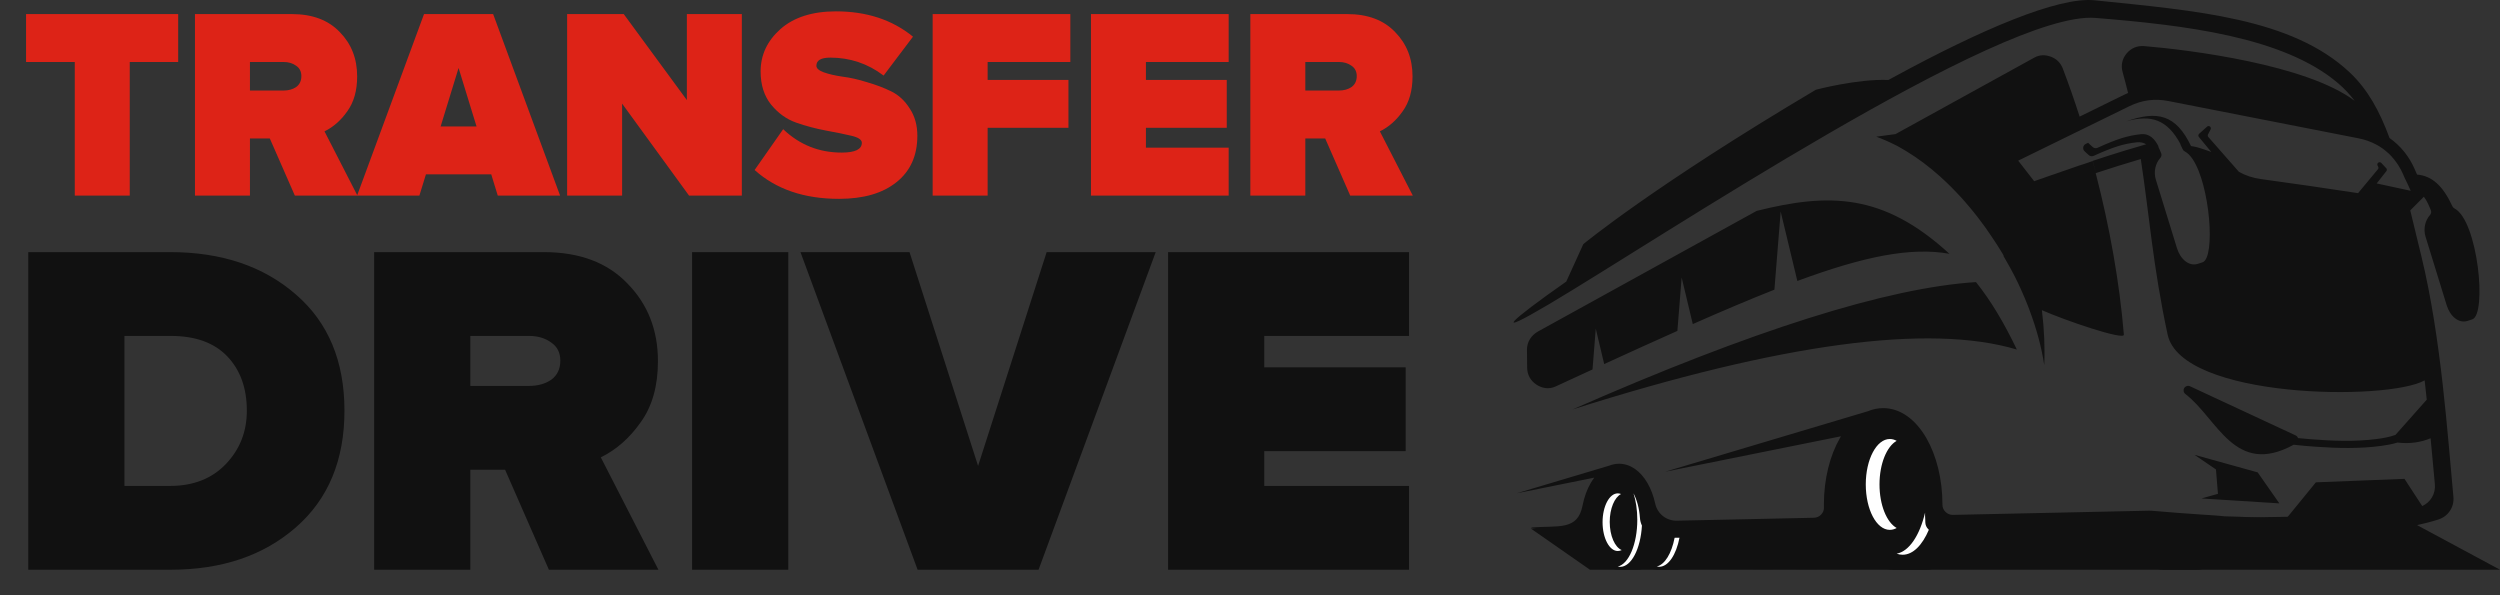 <?xml version="1.0" encoding="UTF-8"?> <svg xmlns="http://www.w3.org/2000/svg" width="294" height="70" viewBox="0 0 294 70" fill="none"><rect x="0" y="0" width="294" height="70" fill="#333333" stroke="none"/> <g clip-path="url(#clip0_1_2)"> <path d="M15.258 23H8.794V7.288H3.066V1.656H20.954V7.288H15.258V23ZM42.033 23H34.673L31.729 16.28H29.393V23H22.929V1.656H34.321C36.732 1.656 38.609 2.36 39.953 3.768C41.319 5.155 42.001 6.893 42.001 8.984C42.001 10.648 41.617 12.013 40.849 13.08C40.103 14.147 39.207 14.936 38.161 15.448L42.033 23ZM33.329 10.648C33.927 10.648 34.428 10.509 34.833 10.232C35.239 9.933 35.441 9.507 35.441 8.952C35.441 8.419 35.239 8.013 34.833 7.736C34.428 7.437 33.927 7.288 33.329 7.288H29.393V10.648H33.329ZM65.865 23H58.537L57.769 20.504H50.089L49.321 23H41.993L49.865 1.656H57.993L65.865 23ZM56.041 14.872L53.929 7.992L51.817 14.872H56.041ZM87.24 23H81.031L73.159 12.184V23H66.695V1.656H73.352L80.775 11.768V1.656H87.24V23ZM98.663 23.384C94.567 23.384 91.261 22.253 88.743 19.992L92.103 15.192C94.023 17.027 96.317 17.944 98.984 17.944C100.562 17.944 101.352 17.56 101.352 16.792C101.352 16.429 100.936 16.152 100.104 15.96C99.293 15.768 98.301 15.565 97.127 15.352C95.975 15.139 94.813 14.829 93.639 14.424C92.487 14.019 91.496 13.304 90.663 12.28C89.853 11.256 89.448 9.965 89.448 8.408C89.448 6.467 90.226 4.803 91.784 3.416C93.362 2.029 95.538 1.336 98.311 1.336C101.917 1.336 104.936 2.328 107.368 4.312L103.912 8.888C102.056 7.48 99.965 6.776 97.639 6.776C96.552 6.776 96.007 7.096 96.007 7.736C96.007 8.035 96.296 8.291 96.871 8.504C97.469 8.717 98.205 8.888 99.079 9.016C99.954 9.123 100.904 9.336 101.928 9.656C102.973 9.955 103.933 10.317 104.808 10.744C105.682 11.171 106.408 11.843 106.984 12.76C107.581 13.656 107.88 14.723 107.88 15.96C107.88 18.307 107.058 20.131 105.416 21.432C103.794 22.733 101.544 23.384 98.663 23.384ZM116.145 23H109.681V1.656H125.873V7.288H116.145V9.4H125.649V15.032H116.145V23ZM144.49 23H128.298V1.656H144.49V7.288H134.762V9.4H144.266V15.032H134.762V17.368H144.49V23ZM166.145 23H158.785L155.841 16.28H153.505V23H147.041V1.656H158.433C160.843 1.656 162.721 2.36 164.065 3.768C165.43 5.155 166.113 6.893 166.113 8.984C166.113 10.648 165.729 12.013 164.961 13.08C164.214 14.147 163.318 14.936 162.273 15.448L166.145 23ZM157.441 10.648C158.038 10.648 158.539 10.509 158.945 10.232C159.35 9.933 159.553 9.507 159.553 8.952C159.553 8.419 159.35 8.013 158.945 7.736C158.539 7.437 158.038 7.288 157.441 7.288H153.505V10.648H157.441Z" fill="#DD2317"></path> <path d="M20.068 67H3.324V29.648H20.012C26.06 29.648 30.988 31.309 34.796 34.632C38.604 37.917 40.508 42.472 40.508 48.296C40.508 54.12 38.604 58.693 34.796 62.016C30.988 65.339 26.078 67 20.068 67ZM20.012 57.144C22.737 57.144 24.921 56.285 26.564 54.568C28.206 52.851 29.028 50.76 29.028 48.296C29.028 45.645 28.262 43.517 26.732 41.912C25.201 40.307 22.98 39.504 20.068 39.504H14.636V57.144H20.012ZM77.43 67H64.55L59.398 55.24H55.31V67H43.998V29.648H63.934C68.153 29.648 71.438 30.88 73.79 33.344C76.179 35.771 77.374 38.813 77.374 42.472C77.374 45.384 76.702 47.773 75.358 49.64C74.051 51.507 72.483 52.888 70.654 53.784L77.43 67ZM62.198 45.384C63.243 45.384 64.121 45.141 64.83 44.656C65.539 44.133 65.894 43.387 65.894 42.416C65.894 41.483 65.539 40.773 64.83 40.288C64.121 39.765 63.243 39.504 62.198 39.504H55.31V45.384H62.198ZM92.703 67H81.391V29.648H92.703V67ZM122.135 67H107.911L94.135 29.648H106.959L115.023 54.792L123.087 29.648H135.911L122.135 67ZM165.701 67H137.365V29.648H165.701V39.504H148.677V43.2H165.309V53.056H148.677V57.144H165.701V67Z" fill="#111111"></path> <g clip-path="url(#clip1_1_2)"> <path fill-rule="evenodd" clip-rule="evenodd" d="M186.975 67L180.017 62.15L217.872 61.212L237.968 61.325L281.981 60.535L294 67H186.975Z" fill="#111111"></path> <path fill-rule="evenodd" clip-rule="evenodd" d="M281.931 19.232C281.917 19.218 281.91 19.196 281.896 19.182L281.931 19.232ZM242.937 20.007C242.76 20.07 242.583 20.127 242.406 20.19ZM246.483 20.36C246.363 19.88 246.235 19.408 246.108 18.936L245.924 18.992L245.888 19.006L245.832 19.027L245.669 19.084L245.655 19.091L245.641 19.098C245.421 19.168 245.202 19.246 244.975 19.323L244.947 19.33L244.876 19.351L244.72 19.401L244.706 19.408L244.678 19.415L244.48 19.478L244.459 19.485L244.239 19.563L244.211 19.57L244.175 19.584L243.97 19.655L243.956 19.662L243.715 19.746L243.694 19.753L243.468 19.831L243.453 19.838H243.446L243.425 19.845L243.206 19.922L243.163 19.936L242.923 20.021C242.746 20.085 242.569 20.141 242.392 20.204L242.377 20.212C242.293 20.24 242.208 20.275 242.116 20.303H242.109C242.016 20.331 241.924 20.367 241.832 20.402L241.811 20.409L241.585 20.486L241.549 20.5L241.493 20.515L241.294 20.585H241.287L241.259 20.592C241.089 20.656 240.912 20.712 240.742 20.776L240.714 20.782L240.679 20.797L240.445 20.881H240.438L240.424 20.888L240.388 20.902C240.304 20.93 240.219 20.966 240.127 20.994H240.119C240.027 21.029 239.928 21.064 239.836 21.093H239.829C239.73 21.128 239.631 21.163 239.532 21.198L239.518 21.206C239.419 21.241 239.32 21.276 239.221 21.311L237.338 18.893L250.411 12.492C251.905 11.759 253.398 11.569 255.026 11.886L277.352 16.264C278.116 16.412 278.824 16.666 279.461 17.011L279.475 17.018C279.503 17.032 279.532 17.046 279.553 17.06L279.567 17.067C279.595 17.081 279.617 17.096 279.645 17.11L279.659 17.117C279.687 17.131 279.709 17.145 279.737 17.166L279.751 17.173C279.779 17.187 279.801 17.201 279.829 17.222L279.843 17.23C279.872 17.244 279.893 17.258 279.921 17.279L279.942 17.293C279.964 17.307 279.992 17.321 280.013 17.342L280.034 17.356C280.056 17.37 280.084 17.392 280.105 17.406L280.126 17.42C280.148 17.434 280.176 17.455 280.197 17.469L280.218 17.483C280.24 17.497 280.261 17.518 280.282 17.533L280.303 17.547C280.325 17.561 280.346 17.575 280.367 17.596L280.395 17.617C280.417 17.631 280.438 17.652 280.459 17.666L280.48 17.688C280.501 17.702 280.523 17.723 280.544 17.737L280.572 17.758C280.593 17.772 280.615 17.793 280.629 17.808L280.65 17.829C280.671 17.843 280.693 17.864 280.707 17.878L280.728 17.899C280.749 17.913 280.763 17.934 280.785 17.948L280.813 17.97C280.834 17.984 280.848 18.005 280.87 18.019L280.898 18.04C280.912 18.054 280.933 18.068 280.947 18.09C280.954 18.097 280.969 18.111 280.976 18.118C280.99 18.132 281.004 18.146 281.018 18.16C281.032 18.174 281.039 18.181 281.054 18.195C281.068 18.209 281.082 18.224 281.096 18.238C281.11 18.252 281.117 18.259 281.131 18.273C281.146 18.287 281.16 18.301 281.167 18.315C281.181 18.329 281.195 18.343 281.209 18.357C281.223 18.372 281.231 18.379 281.245 18.393C281.259 18.407 281.273 18.421 281.287 18.442C281.294 18.456 281.308 18.463 281.315 18.477C281.33 18.491 281.344 18.512 281.358 18.527L281.386 18.562C281.4 18.576 281.415 18.597 281.429 18.611L281.457 18.646C281.471 18.661 281.485 18.682 281.5 18.696L281.528 18.731C281.542 18.752 281.556 18.766 281.577 18.787L281.599 18.816C281.613 18.837 281.627 18.851 281.641 18.872L281.669 18.907C281.684 18.921 281.698 18.942 281.705 18.957C281.712 18.971 281.726 18.985 281.733 18.992C281.747 19.006 281.761 19.027 281.768 19.041C281.776 19.055 281.79 19.069 281.797 19.084C281.811 19.098 281.818 19.112 281.832 19.126C281.839 19.14 281.853 19.154 281.861 19.168C281.868 19.182 281.882 19.196 281.889 19.21C281.903 19.224 281.91 19.246 281.924 19.26C281.931 19.274 281.945 19.288 281.953 19.302C281.967 19.316 281.974 19.337 281.988 19.351C281.995 19.366 282.009 19.38 282.016 19.394C282.257 19.76 282.462 20.155 282.639 20.571L282.667 20.634L282.675 20.656V20.663L282.689 20.691L282.703 20.719L282.71 20.74V20.747L282.717 20.768L282.724 20.776L282.738 20.804L282.745 20.818L282.752 20.839L282.767 20.867V20.874L282.781 20.902L282.816 20.98L282.823 20.987L282.866 21.079V21.086L282.88 21.107L282.894 21.135C282.915 21.177 282.929 21.22 282.951 21.255L282.958 21.262L282.965 21.283V21.29L282.979 21.311C283.007 21.375 283.036 21.438 283.064 21.494V21.502L283.078 21.523L283.092 21.551L283.106 21.579L283.12 21.6V21.607L283.128 21.628L283.135 21.643L283.142 21.657L283.149 21.671L283.156 21.685L283.163 21.706L283.17 21.713L283.184 21.734V21.741L283.198 21.77L283.212 21.798L283.227 21.826V21.833L283.234 21.854L283.241 21.861L283.255 21.896L283.262 21.91L283.269 21.932L283.276 21.939L283.283 21.96V21.967L283.297 21.995L283.326 22.051V22.058V22.066L283.34 22.087L283.347 22.094L283.354 22.115L283.361 22.129L283.368 22.143L283.375 22.164L283.382 22.178L283.389 22.2V22.206L283.404 22.235L283.418 22.263L283.432 22.291V22.298L283.446 22.319L283.453 22.326L283.46 22.348L283.467 22.362L283.474 22.376L283.51 22.439L279.27 21.523L279.496 21.572L279.581 21.466L280.636 20.127C280.721 20.021 280.714 19.873 280.622 19.781L280.041 19.161C279.949 19.062 279.801 19.048 279.687 19.126C279.574 19.203 279.539 19.351 279.603 19.471L279.673 19.605C279.723 19.704 279.716 19.817 279.645 19.901L279.171 20.472L277.309 22.714L277.352 22.721C273.515 22.129 269.714 21.586 265.878 21.057C264.922 20.924 264.08 20.649 263.294 20.204L259.698 16.109C259.62 16.024 259.613 15.911 259.663 15.805L259.967 15.22C260.031 15.107 259.995 14.966 259.896 14.882C259.79 14.804 259.649 14.804 259.55 14.896L258.615 15.735C258.509 15.834 258.495 15.996 258.587 16.109L260.045 17.871C260.059 17.878 258.629 17.328 257.936 17.222L257.667 17.18C255.883 13.465 253.717 12.979 250.043 14.269C252.981 13.444 254.878 14.043 256.449 16.99L256.407 16.983C256.506 17.166 256.598 17.363 256.69 17.561C256.739 17.674 256.817 17.751 256.931 17.808C257.256 17.977 257.561 18.287 257.837 18.689C259.903 21.72 260.569 30.349 259.012 30.849L258.467 31.026C257.433 31.357 256.414 30.497 256.01 29.179L253.526 21.121C253.236 20.176 253.498 19.189 254.05 18.576C254.149 18.47 254.191 18.336 254.191 18.202C254.191 18.139 254.177 18.075 254.149 18.012C254.043 17.758 253.936 17.49 253.802 17.222H253.844C253.427 16.398 252.825 15.664 251.742 15.784C250.192 15.954 248.982 16.334 246.674 17.378C246.469 17.469 246.249 17.434 246.087 17.279L245.612 16.842C245.598 16.828 245.584 16.814 245.57 16.792L245.294 16.919C245.124 16.997 245.018 17.138 244.989 17.321C244.961 17.504 245.018 17.674 245.152 17.793L245.626 18.23C245.789 18.379 246.016 18.421 246.214 18.329C248.514 17.286 249.732 16.905 251.282 16.736C251.728 16.687 252.089 16.785 252.393 16.969C252.351 16.983 252.308 16.99 252.259 17.004C250.978 17.37 248.918 17.984 246.087 18.921M268.051 59.196L258.891 58.618L260.831 58.075L260.597 55.206L258.07 53.486L265.502 55.551L268.051 59.196ZM262.699 62.749C261.744 65.322 260.158 67 258.375 67C257.065 67 255.748 67 254.446 67C252.514 67 250.829 65.04 249.902 62.122L230.946 62.524C229.997 65.224 228.377 67 226.536 67C225.227 67 223.91 67 222.608 67C220.512 67 218.7 64.688 217.837 61.339L216.52 62.728C216.52 62.742 216.513 62.763 216.513 62.777V62.827H216.506C216.11 65.202 214.935 66.922 213.547 66.922C212.783 66.922 212.011 66.922 211.247 66.922C210.737 66.922 210.263 66.69 209.838 66.281C209.414 66.69 208.939 66.922 208.43 66.922C207.665 66.922 206.894 66.922 206.129 66.922C204.799 66.922 203.666 65.336 203.22 63.109L200.084 63.172C199.645 65.4 198.506 66.993 197.175 66.993C196.411 66.993 195.639 66.993 194.875 66.993C194.471 66.993 194.082 66.845 193.728 66.577C193.374 66.845 192.985 66.993 192.581 66.993C191.817 66.993 191.045 66.993 190.281 66.993C188.865 66.993 187.669 65.195 187.301 62.735C186.834 63.32 186.161 63.68 185.439 63.482L180.017 62.037C183.287 61.783 185.524 62.425 186.105 59.464C186.303 58.463 186.628 57.561 187.06 56.82C187.195 56.588 187.336 56.376 187.485 56.172L178.361 58.012L189.24 54.762C189.417 54.691 189.601 54.635 189.785 54.6C189.984 54.557 190.189 54.536 190.401 54.536C191.753 54.536 192.935 55.41 193.749 56.82C194.146 57.504 194.457 58.322 194.655 59.231C194.917 60.43 195.972 61.262 197.211 61.233L213.314 60.888C213.646 60.881 213.937 60.754 214.163 60.514C214.397 60.275 214.51 59.986 214.496 59.654C214.496 59.52 214.489 59.415 214.489 59.337C214.489 56.306 215.211 53.542 216.372 51.526C216.414 51.456 216.457 51.378 216.499 51.307L195.823 55.474L219.663 48.361C220.236 48.121 220.838 47.994 221.461 47.994C223.5 47.994 225.29 49.348 226.55 51.533C227.711 53.549 228.433 56.313 228.433 59.344C228.433 59.682 228.553 59.972 228.794 60.204C229.035 60.437 229.332 60.557 229.665 60.55L252.754 60.056C252.853 60.056 252.931 60.056 253.03 60.063C255.14 60.246 257.178 60.402 259.146 60.529C259.408 60.543 259.677 60.564 259.939 60.578L260.003 60.585L260.066 60.592C260.194 60.599 260.328 60.606 260.456 60.613L260.519 60.62L260.583 60.627L260.71 60.634L260.774 60.641L260.838 60.648L260.958 60.655H260.965L261.029 60.662L261.093 60.669L261.156 60.676L261.22 60.684L261.284 60.691L261.411 60.698L261.475 60.705L261.539 60.712L261.602 60.719H261.616H261.666L261.793 60.726H261.857H261.864H261.921L262.048 60.733H262.105H262.112H262.176L262.303 60.74H262.353H262.367L262.558 60.747H262.6H262.622L262.813 60.754H262.848H262.876L263.004 60.761H263.068H263.096H263.131C265.141 60.86 267.067 60.923 268.9 60.944L272.347 56.722L282.767 56.313L284.855 59.513C285.839 59.069 286.447 58.054 286.341 56.947C286.185 55.333 286.023 53.507 285.839 51.54C284.706 52.013 283.418 52.21 282.037 52.055C282.009 52.055 281.981 52.048 281.953 52.041C281.33 52.238 280.664 52.351 280.048 52.435C277.543 52.781 274.874 52.718 272.319 52.534C271.462 52.478 270.606 52.4 269.735 52.301C262.791 56.108 260.774 49.214 257.001 46.337C256.782 46.168 256.725 45.865 256.867 45.633C257.008 45.4 257.306 45.308 257.553 45.428L269.962 51.202C270.103 51.265 270.202 51.378 270.245 51.519C270.74 51.568 271.236 51.618 271.731 51.653C274.287 51.857 276.955 51.956 279.461 51.632C280.19 51.54 280.983 51.406 281.705 51.145L285.386 47C285.308 46.253 285.223 45.499 285.138 44.73C280.778 47.191 256.541 46.895 254.913 39.351C253.179 31.308 252.747 25.146 251.756 18.703C249.987 19.224 248.217 19.781 246.455 20.36C248.083 26.648 249.265 33.225 249.767 39.358C249.824 40.063 242.802 37.666 240.127 36.475C240.396 38.675 240.495 40.86 240.403 42.94C240.091 40.853 239.497 38.66 238.661 36.447V36.44C238.598 36.271 238.534 36.108 238.47 35.939L238.463 35.925C238.399 35.763 238.336 35.594 238.265 35.432L238.258 35.411C238.187 35.241 238.123 35.079 238.053 34.917L238.046 34.91C238.01 34.825 237.975 34.741 237.939 34.663C237.904 34.586 237.869 34.508 237.84 34.431C237.819 34.388 237.805 34.346 237.784 34.304C237.748 34.226 237.713 34.142 237.677 34.064C237.656 34.022 237.642 33.98 237.621 33.937C237.585 33.86 237.55 33.782 237.515 33.705C237.493 33.662 237.479 33.627 237.458 33.585C237.423 33.5 237.38 33.422 237.345 33.338C237.324 33.296 237.309 33.26 237.288 33.218C237.253 33.141 237.21 33.056 237.168 32.978C237.147 32.943 237.132 32.901 237.111 32.866C237.069 32.781 237.026 32.696 236.991 32.619C236.97 32.584 236.955 32.541 236.934 32.506C236.892 32.422 236.849 32.337 236.807 32.259C236.786 32.224 236.771 32.189 236.75 32.154C236.708 32.069 236.665 31.984 236.616 31.9C236.594 31.865 236.58 31.829 236.559 31.794C236.517 31.709 236.467 31.625 236.425 31.54C236.403 31.505 236.389 31.47 236.368 31.442C236.325 31.357 236.276 31.272 236.226 31.188C236.205 31.153 236.191 31.124 236.17 31.089C236.12 31.005 236.071 30.913 236.021 30.828L235.972 30.737C235.922 30.652 235.872 30.567 235.823 30.483C235.809 30.455 235.788 30.419 235.773 30.391C235.724 30.299 235.674 30.215 235.618 30.123V30.032C235.568 29.94 235.511 29.855 235.462 29.764L235.412 29.686C235.356 29.595 235.299 29.503 235.243 29.411L235.2 29.341C235.143 29.249 235.087 29.157 235.03 29.073L234.988 29.002C234.931 28.911 234.867 28.812 234.811 28.72L234.768 28.657C234.712 28.565 234.648 28.467 234.584 28.375L234.549 28.326C234.485 28.234 234.428 28.135 234.365 28.044L234.315 27.973C234.259 27.881 234.195 27.797 234.138 27.705L234.089 27.635L234.082 27.628C234.025 27.543 233.961 27.451 233.905 27.367L233.855 27.296C233.791 27.205 233.728 27.12 233.671 27.029L233.629 26.965C233.565 26.873 233.501 26.782 233.438 26.697L233.402 26.648C233.338 26.556 233.275 26.472 233.204 26.38L233.154 26.317C233.091 26.232 233.027 26.14 232.963 26.056L232.914 25.992C232.85 25.901 232.779 25.816 232.716 25.724L232.673 25.668C232.602 25.576 232.539 25.492 232.468 25.4L232.425 25.351C232.355 25.259 232.284 25.174 232.213 25.083L232.178 25.033C232.107 24.942 232.036 24.85 231.958 24.766L231.923 24.723C231.852 24.632 231.774 24.54 231.696 24.448L231.668 24.413C231.59 24.321 231.512 24.23 231.434 24.138L231.406 24.11C231.328 24.018 231.25 23.927 231.172 23.835L231.144 23.8C231.066 23.708 230.988 23.616 230.903 23.525L230.882 23.497C230.797 23.405 230.719 23.313 230.634 23.222L230.613 23.201C230.528 23.109 230.443 23.017 230.358 22.926L230.344 22.912C230.259 22.82 230.174 22.728 230.082 22.637L230.068 22.622C229.983 22.531 229.891 22.439 229.806 22.348L229.799 22.34C229.707 22.249 229.622 22.157 229.53 22.066L229.523 22.058C229.431 21.967 229.339 21.875 229.247 21.784C229.155 21.692 229.063 21.6 228.971 21.516C228.879 21.424 228.787 21.339 228.688 21.248L228.681 21.241C228.589 21.156 228.49 21.064 228.398 20.98C228.306 20.895 228.207 20.804 228.115 20.719C226.862 19.598 225.552 18.611 224.193 17.786C224.087 17.723 223.988 17.66 223.882 17.603C223.776 17.54 223.669 17.483 223.57 17.42C223.464 17.363 223.365 17.3 223.259 17.244L223.252 17.236C223.146 17.18 223.047 17.124 222.94 17.074H222.933C222.827 17.018 222.728 16.969 222.622 16.919L222.608 16.912C222.501 16.863 222.402 16.814 222.296 16.764L222.289 16.757C222.183 16.708 222.084 16.658 221.978 16.616L221.964 16.609C221.857 16.56 221.758 16.517 221.652 16.475C221.319 16.327 220.98 16.193 220.64 16.073L222.912 15.77L239.235 6.775C239.858 6.429 240.537 6.422 241.202 6.676C241.868 6.93 242.342 7.409 242.59 8.072C243.276 9.877 243.942 11.766 244.565 13.712L249.753 11.167C249.923 11.082 250.093 11.005 250.263 10.934C250.065 10.13 249.852 9.313 249.619 8.474C249.399 7.691 249.562 6.916 250.086 6.288C250.61 5.661 251.339 5.358 252.153 5.421C257.426 5.858 271.236 7.578 276.906 11.858C276.332 11.096 275.681 10.398 274.924 9.757C268.518 4.329 256.909 2.954 246.426 2.108C235.342 1.22 195.009 28.171 182.148 35.784C175.338 39.809 177.54 37.779 184.193 33.112L186.197 28.713C186.197 28.713 194.379 21.918 213.547 10.553C213.547 10.553 218.424 9.256 222.077 9.404C222.289 9.284 222.501 9.172 222.714 9.059C232.878 3.525 242.045 -0.409 246.32 0.035C258.191 1.255 269.537 2.115 276.346 8.537C278.435 10.504 279.85 13.07 281.011 16.235C282.314 17.145 283.347 18.421 284.005 19.979C284.083 20.162 284.161 20.345 284.246 20.529C285.98 20.684 287.268 21.805 288.408 24.265C288.458 24.378 288.535 24.455 288.649 24.512C291.402 25.964 292.499 36.99 290.73 37.561L290.185 37.737C289.151 38.068 288.132 37.208 287.728 35.89L285.244 27.832C284.954 26.887 285.216 25.901 285.768 25.287C285.909 25.132 285.945 24.921 285.867 24.723C285.655 24.202 285.407 23.602 285.046 23.137L283.446 24.744C283.864 26.443 284.288 28.241 284.756 30.145C287.091 39.704 287.856 51.392 288.521 58.428C288.635 59.64 287.905 60.733 286.737 61.099C283.184 62.213 278.704 62.77 273.388 62.911C270.139 63.01 266.564 62.94 262.699 62.749ZM211.367 33.042C219.203 30.145 224.731 29.031 229.254 29.848C221.468 22.707 215.105 22.672 206.582 24.801L180.902 38.964C180.074 39.422 179.564 40.204 179.571 41.142L179.593 43.243C179.6 44.06 179.982 44.758 180.661 45.217C181.341 45.675 182.155 45.802 182.905 45.463C184.406 44.773 185.864 44.096 187.28 43.447L187.662 38.653L188.653 42.813C191.725 41.403 194.584 40.106 197.26 38.914L197.763 32.633L199.072 38.111C202.597 36.553 205.782 35.206 208.67 34.064L209.407 24.878L211.367 33.042ZM232.347 33.176C232.369 33.19 232.39 33.204 232.411 33.218C234.16 35.418 235.688 37.984 237.182 41.107C226.869 38.026 209.449 40.373 184.937 48.149C206.122 38.837 221.928 33.846 232.347 33.176Z" fill="#111111"></path> <path fill-rule="evenodd" clip-rule="evenodd" d="M226.834 62.298C226.069 64.103 224.972 65.238 223.747 65.238C223.507 65.238 223.273 65.195 223.047 65.111C224.512 64.85 225.758 62.961 226.388 60.289V60.338C226.381 60.444 226.381 60.542 226.388 60.648C226.395 60.726 226.395 60.782 226.395 60.817C226.402 60.937 226.402 61.022 226.409 61.085V61.092C226.409 61.191 226.416 61.276 226.416 61.346C226.416 61.367 226.416 61.389 226.416 61.403C226.423 61.734 226.543 62.023 226.784 62.256C226.798 62.27 226.812 62.284 226.834 62.298Z" fill="white"></path> <path fill-rule="evenodd" clip-rule="evenodd" d="M197.508 63.236C197.119 65.245 196.198 66.655 195.115 66.655C195.023 66.655 194.924 66.641 194.832 66.619C195.788 66.401 196.581 65.068 196.935 63.242L197.508 63.236ZM190.253 58.019C190.38 58.019 190.507 58.047 190.635 58.096C189.87 58.484 189.304 59.802 189.304 61.374C189.304 63.003 189.906 64.356 190.713 64.688C190.564 64.758 190.408 64.8 190.253 64.8C189.262 64.8 188.462 63.285 188.462 61.41C188.462 59.541 189.262 58.019 190.253 58.019ZM193.091 61.812C192.935 64.547 191.845 66.662 190.529 66.662C190.437 66.662 190.338 66.647 190.246 66.626C191.541 66.33 192.546 63.983 192.546 61.128C192.546 59.971 192.383 58.9 192.1 58.012C192.504 58.787 192.78 59.788 192.857 60.909C192.879 61.233 192.964 61.536 193.091 61.812ZM222.24 51.625C222.523 51.625 222.792 51.702 223.047 51.843C221.879 52.499 221.029 54.55 221.029 56.968C221.029 59.393 221.879 61.438 223.047 62.093C222.792 62.234 222.523 62.312 222.24 62.312C220.675 62.312 219.415 59.915 219.415 56.961C219.415 54.022 220.682 51.625 222.24 51.625Z" fill="white"></path> </g> </g> <defs> <clipPath id="clip0_1_2"> <rect width="294" height="70" fill="white"></rect> </clipPath> <clipPath id="clip1_1_2"> <rect width="116" height="67" fill="white" transform="translate(178)"></rect> </clipPath> </defs> </svg> 